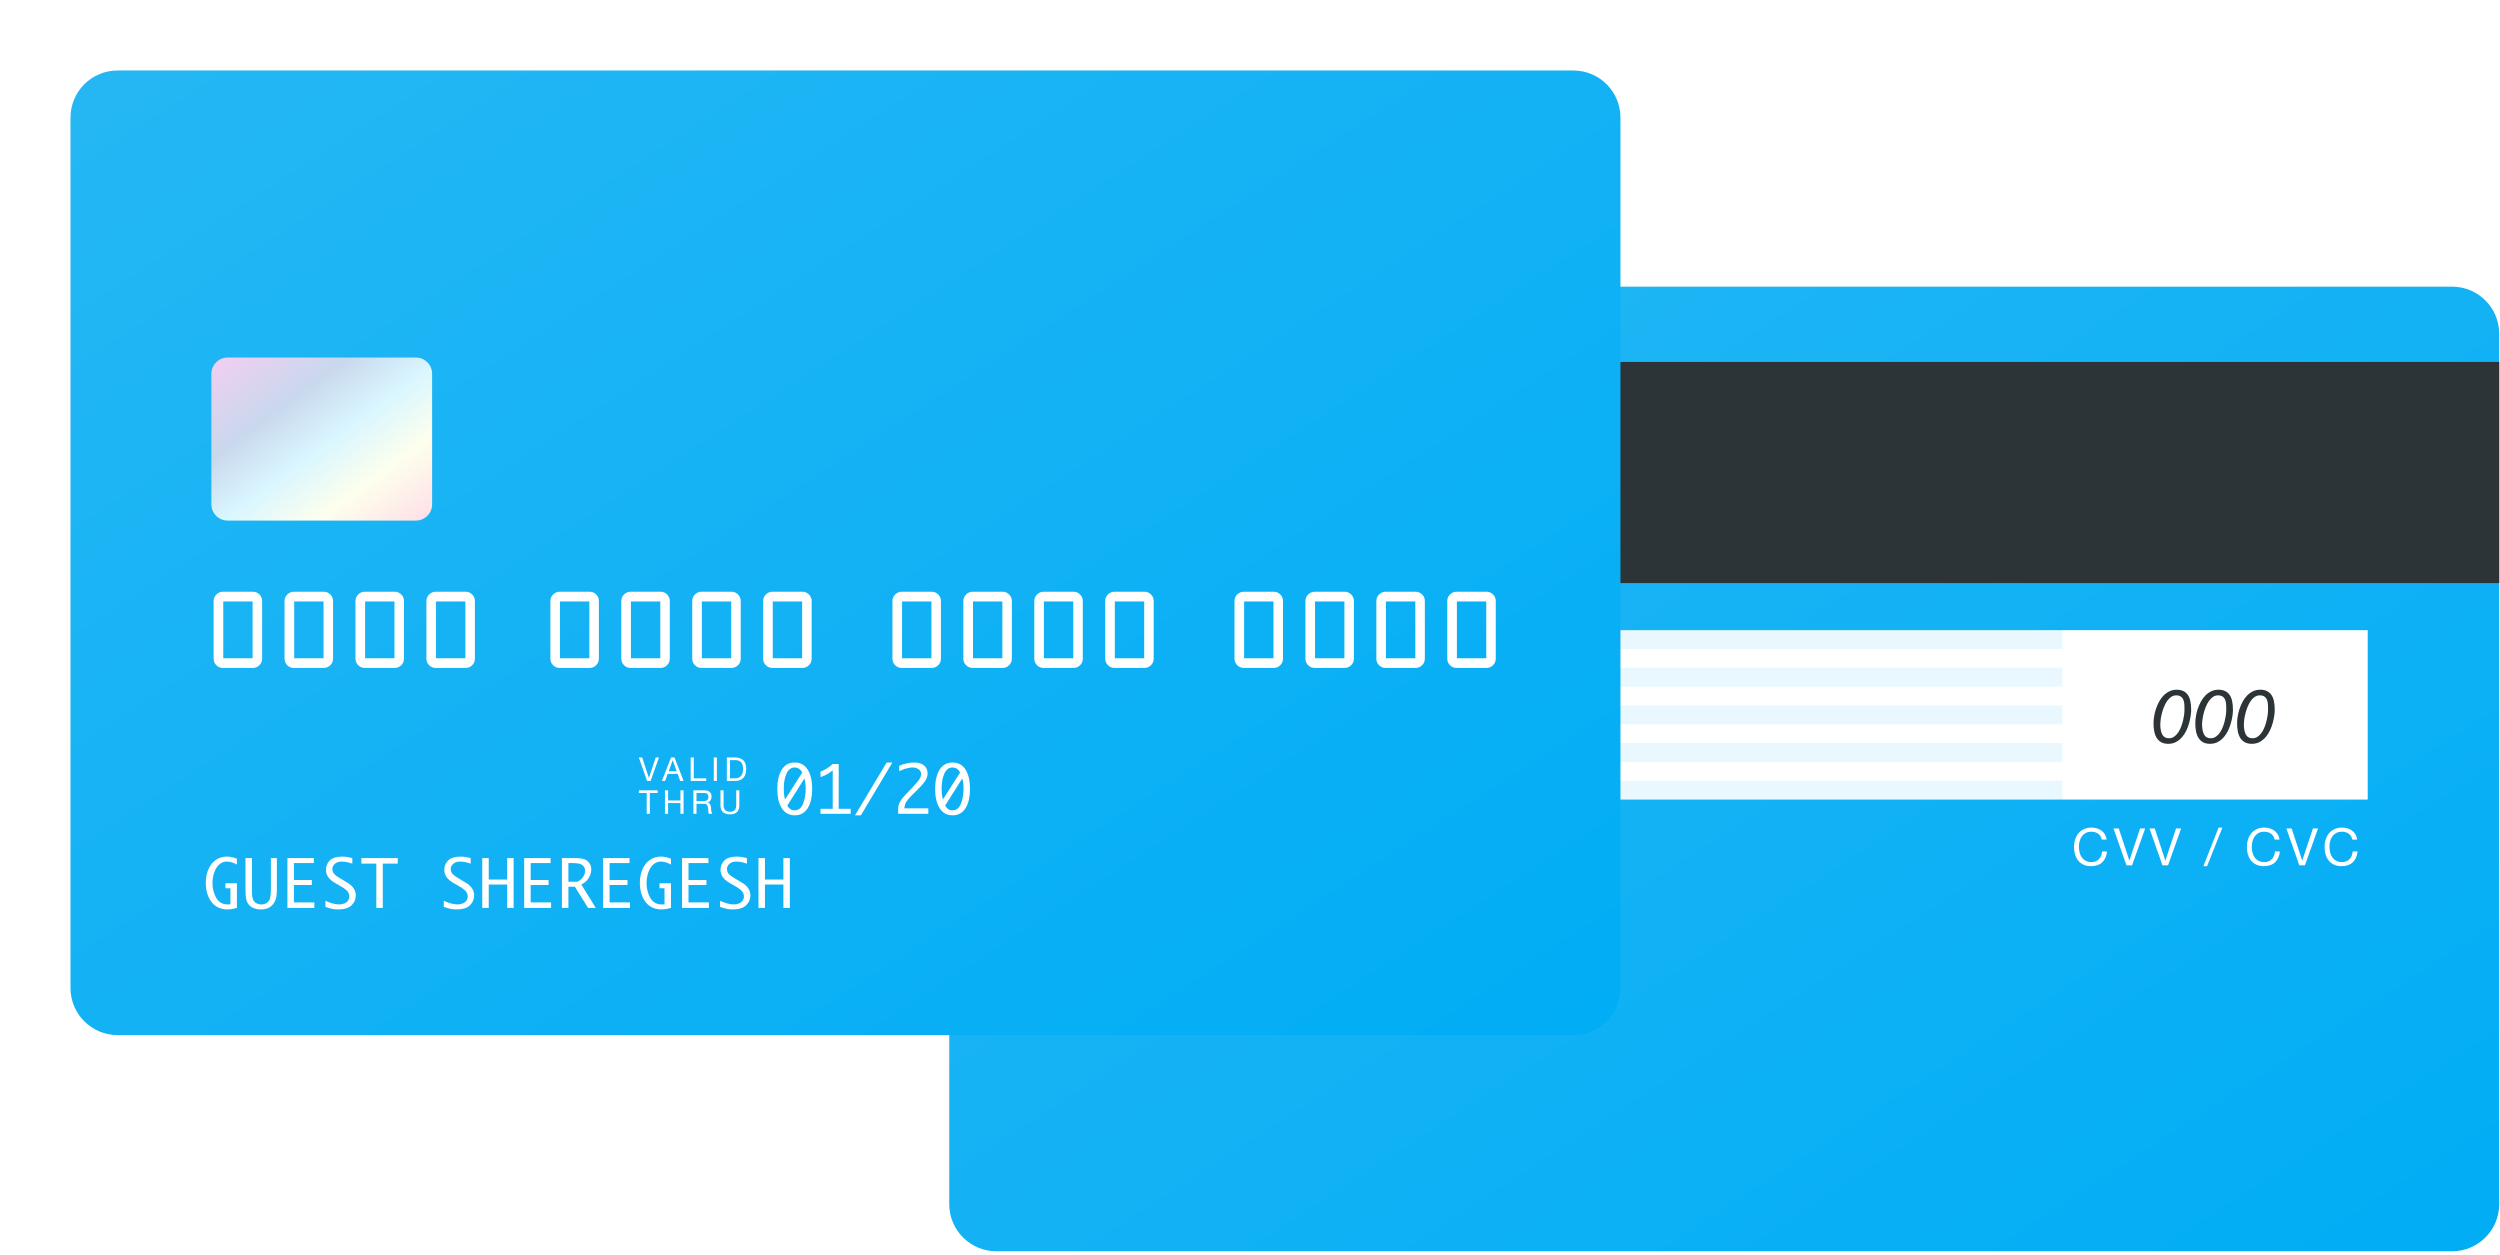<svg width="532" height="267" viewBox="0 0 532 267" version="1.1" xmlns="http://www.w3.org/2000/svg" xmlns:xlink="http://www.w3.org/1999/xlink">
<title>Component</title>
<desc>Created using Figma</desc>
<g id="Canvas" transform="translate(1674 2929)">
<g id="Component">
<g id="back">
<g id="path-mask">
<g id="background">
<use xlink:href="#path0_fill" transform="translate(-1472 -2868)" fill="url(#paint0_linear)"/>
</g>
<mask id="mask0_outline" mask-type="alpha">
<g id="background">
<use xlink:href="#path0_fill" transform="translate(-1472 -2868)" fill="#FFFFFF"/>
</g>
</mask>
<g id="path" mask="url(#mask0_outline)">
<use xlink:href="#path1_fill" transform="translate(-1398.04 -2868)" fill="#FFFFFF" fill-opacity="0.06"/>
</g>
</g>
<g id="CVV / CVC">
<use xlink:href="#path2_fill" transform="translate(-1232.65 -2752.89)" fill="#FFFFFF"/>
</g>
<g id="rectangle">
<use xlink:href="#path3_fill" transform="translate(-1405.03 -2794.9)" fill="#FFFFFF"/>
</g>
<g id="rectangle">
<use xlink:href="#path4_fill" transform="translate(-1472 -2851.98)" fill="#2D3437"/>
</g>
<g id="rectangle">
<use xlink:href="#path5_fill" transform="translate(-1405.03 -2794.9)" fill="#1AB4F4" fill-opacity="0.1"/>
</g>
<g id="rectangle">
<use xlink:href="#path5_fill" transform="translate(-1405.03 -2786.89)" fill="#1AB4F4" fill-opacity="0.1"/>
</g>
<g id="rectangle">
<use xlink:href="#path5_fill" transform="translate(-1405.03 -2778.88)" fill="#1AB4F4" fill-opacity="0.1"/>
</g>
<g id="rectangle">
<use xlink:href="#path5_fill" transform="translate(-1405.03 -2770.87)" fill="#1AB4F4" fill-opacity="0.1"/>
</g>
<g id="rectangle">
<use xlink:href="#path5_fill" transform="translate(-1405.03 -2762.86)" fill="#1AB4F4" fill-opacity="0.1"/>
</g>
<g id="000">
<use xlink:href="#path6_fill" transform="translate(-1215.73 -2782.23)" fill="#2D3437"/>
</g>
</g>
<g id="front" filter="url(#filter0_d)">
<g id="path-mask">
<g id="background">
<use xlink:href="#path0_fill" transform="translate(-1659 -2914)" fill="url(#paint12_linear)"/>
</g>
<mask id="mask1_outline" mask-type="alpha">
<g id="background">
<use xlink:href="#path0_fill" transform="translate(-1659 -2914)" fill="#FFFFFF"/>
</g>
</mask>
<g id="path" mask="url(#mask1_outline)">
<use xlink:href="#path1_fill" transform="translate(-1585.04 -2914)" fill="#FFFFFF" fill-opacity="0.06"/>
</g>
</g>
<g id="hologram">
<g id="hologram bg">
<use xlink:href="#path7_fill" transform="translate(-1629.02 -2852.92)" fill="url(#paint15_linear)"/>
</g>
<mask id="mask2_outline" mask-type="alpha">
<g id="hologram bg">
<use xlink:href="#path7_fill" transform="translate(-1629.02 -2852.92)" fill="#FFFFFF"/>
</g>
</mask>
<g id="pattern" opacity="0.1" mask="url(#mask2_outline)">
<use xlink:href="#path8_fill" transform="translate(-1647.49 -2880.65)" fill="#404850"/>
</g>
<g id="border" mask="url(#mask2_outline)">
<mask id="mask3_outline_ins">
<use xlink:href="#path9_fill" fill="white" transform="translate(-1627.14 -2851.19)"/>
</mask>
<g mask="url(#mask3_outline_ins)">
<use xlink:href="#path10_stroke_2x" transform="translate(-1627.14 -2851.19)" fill="#404850" fill-opacity="0.198"/>
</g>
</g>
<g id="center rect" mask="url(#mask2_outline)">
<use xlink:href="#path11_fill" transform="translate(-1615.86 -2842.51)" fill="#9B89A9" fill-opacity="0.191"/>
</g>
</g>
<g id="VALID THRU">
<use xlink:href="#path12_fill" transform="translate(-1538.06 -2767.81)" fill="#FFFFFF"/>
</g>
<g id="Group">
<g id="0000" filter="url(#filter1_d)">
<use xlink:href="#path13_fill" transform="translate(-1628.54 -2804.08)" fill="#FFFFFF"/>
</g>
<g id="0000" filter="url(#filter2_d)">
<use xlink:href="#path13_fill" transform="translate(-1556.88 -2804.08)" fill="#FFFFFF"/>
</g>
<g id="0000" filter="url(#filter3_d)">
<use xlink:href="#path13_fill" transform="translate(-1484.09 -2804.08)" fill="#FFFFFF"/>
</g>
<g id="0000" filter="url(#filter4_d)">
<use xlink:href="#path13_fill" transform="translate(-1411.3 -2804.08)" fill="#FFFFFF"/>
</g>
</g>
<g id="01/20" filter="url(#filter5_d)">
<use xlink:href="#path14_fill" transform="translate(-1508.59 -2767.74)" fill="#FFFFFF"/>
</g>
<g id="GUEST SHEREGESH" filter="url(#filter6_d)">
<use xlink:href="#path15_fill" transform="translate(-1630.21 -2747.72)" fill="#FFFFFF"/>
</g>
</g>
</g>
</g>
<defs>
<filter id="filter0_d" filterUnits="userSpaceOnUse" x="-1674" y="-2929" width="360" height="236" color-interpolation-filters="sRGB">
<feFlood flood-opacity="0" result="BackgroundImageFix"/>
<feColorMatrix in="SourceAlpha" type="matrix" values="0 0 0 0 0 0 0 0 0 0 0 0 0 0 0 0 0 0 255 0"/>
<feOffset dx="0" dy="0"/>
<feGaussianBlur stdDeviation="7.5"/>
<feColorMatrix type="matrix" values="0 0 0 0 0 0 0 0 0 0 0 0 0 0 0 0 0 0 0.25 0"/>
<feBlend mode="normal" in2="BackgroundImageFix" result="effect1_dropShadow"/>
<feBlend mode="normal" in="SourceGraphic" in2="effect1_dropShadow" result="shape"/>
</filter>
<filter id="filter1_d" filterUnits="userSpaceOnUse" x="-1630" y="-2805" width="59" height="20" color-interpolation-filters="sRGB">
<feFlood flood-opacity="0" result="BackgroundImageFix"/>
<feColorMatrix in="SourceAlpha" type="matrix" values="0 0 0 0 0 0 0 0 0 0 0 0 0 0 0 0 0 0 255 0"/>
<feOffset dx="0" dy="1"/>
<feGaussianBlur stdDeviation="0.5"/>
<feColorMatrix type="matrix" values="0 0 0 0 0 0 0 0 0 0 0 0 0 0 0 0 0 0 1 0"/>
<feBlend mode="normal" in2="BackgroundImageFix" result="effect1_dropShadow"/>
<feBlend mode="normal" in="SourceGraphic" in2="effect1_dropShadow" result="shape"/>
</filter>
<filter id="filter2_d" filterUnits="userSpaceOnUse" x="-1558" y="-2805" width="58" height="20" color-interpolation-filters="sRGB">
<feFlood flood-opacity="0" result="BackgroundImageFix"/>
<feColorMatrix in="SourceAlpha" type="matrix" values="0 0 0 0 0 0 0 0 0 0 0 0 0 0 0 0 0 0 255 0"/>
<feOffset dx="0" dy="1"/>
<feGaussianBlur stdDeviation="0.5"/>
<feColorMatrix type="matrix" values="0 0 0 0 0 0 0 0 0 0 0 0 0 0 0 0 0 0 1 0"/>
<feBlend mode="normal" in2="BackgroundImageFix" result="effect1_dropShadow"/>
<feBlend mode="normal" in="SourceGraphic" in2="effect1_dropShadow" result="shape"/>
</filter>
<filter id="filter3_d" filterUnits="userSpaceOnUse" x="-1486" y="-2805" width="59" height="20" color-interpolation-filters="sRGB">
<feFlood flood-opacity="0" result="BackgroundImageFix"/>
<feColorMatrix in="SourceAlpha" type="matrix" values="0 0 0 0 0 0 0 0 0 0 0 0 0 0 0 0 0 0 255 0"/>
<feOffset dx="0" dy="1"/>
<feGaussianBlur stdDeviation="0.5"/>
<feColorMatrix type="matrix" values="0 0 0 0 0 0 0 0 0 0 0 0 0 0 0 0 0 0 1 0"/>
<feBlend mode="normal" in2="BackgroundImageFix" result="effect1_dropShadow"/>
<feBlend mode="normal" in="SourceGraphic" in2="effect1_dropShadow" result="shape"/>
</filter>
<filter id="filter4_d" filterUnits="userSpaceOnUse" x="-1413" y="-2805" width="59" height="20" color-interpolation-filters="sRGB">
<feFlood flood-opacity="0" result="BackgroundImageFix"/>
<feColorMatrix in="SourceAlpha" type="matrix" values="0 0 0 0 0 0 0 0 0 0 0 0 0 0 0 0 0 0 255 0"/>
<feOffset dx="0" dy="1"/>
<feGaussianBlur stdDeviation="0.5"/>
<feColorMatrix type="matrix" values="0 0 0 0 0 0 0 0 0 0 0 0 0 0 0 0 0 0 1 0"/>
<feBlend mode="normal" in2="BackgroundImageFix" result="effect1_dropShadow"/>
<feBlend mode="normal" in="SourceGraphic" in2="effect1_dropShadow" result="shape"/>
</filter>
<filter id="filter5_d" filterUnits="userSpaceOnUse" x="-1510" y="-2768" width="44" height="14" color-interpolation-filters="sRGB">
<feFlood flood-opacity="0" result="BackgroundImageFix"/>
<feColorMatrix in="SourceAlpha" type="matrix" values="0 0 0 0 0 0 0 0 0 0 0 0 0 0 0 0 0 0 255 0"/>
<feOffset dx="0" dy="1"/>
<feGaussianBlur stdDeviation="0.5"/>
<feColorMatrix type="matrix" values="0 0 0 0 0 0 0 0 0 0 0 0 0 0 0 0 0 0 0.5 0"/>
<feBlend mode="normal" in2="BackgroundImageFix" result="effect1_dropShadow"/>
<feBlend mode="normal" in="SourceGraphic" in2="effect1_dropShadow" result="shape"/>
</filter>
<filter id="filter6_d" filterUnits="userSpaceOnUse" x="-1632" y="-2748" width="128" height="14" color-interpolation-filters="sRGB">
<feFlood flood-opacity="0" result="BackgroundImageFix"/>
<feColorMatrix in="SourceAlpha" type="matrix" values="0 0 0 0 0 0 0 0 0 0 0 0 0 0 0 0 0 0 255 0"/>
<feOffset dx="0" dy="1"/>
<feGaussianBlur stdDeviation="0.5"/>
<feColorMatrix type="matrix" values="0 0 0 0 0 0 0 0 0 0 0 0 0 0 0 0 0 0 0.5 0"/>
<feBlend mode="normal" in2="BackgroundImageFix" result="effect1_dropShadow"/>
<feBlend mode="normal" in="SourceGraphic" in2="effect1_dropShadow" result="shape"/>
</filter>
<linearGradient id="paint0_linear" x1="0" y1="0" x2="1" y2="0" gradientUnits="userSpaceOnUse" gradientTransform="matrix(329.831 198.589 -319.097 205.27 0 0)">
<stop offset="0" stop-color="#25B7F4"/>
<stop offset="1" stop-color="#01ADF5"/>
</linearGradient>
<linearGradient id="paint12_linear" x1="0" y1="0" x2="1" y2="0" gradientUnits="userSpaceOnUse" gradientTransform="matrix(329.831 198.589 -319.097 205.27 0 0)">
<stop offset="0" stop-color="#25B7F4"/>
<stop offset="1" stop-color="#01ADF5"/>
</linearGradient>
<linearGradient id="paint15_linear" x1="0" y1="0" x2="1" y2="0" gradientUnits="userSpaceOnUse" gradientTransform="matrix(46.976 34.699 -46.976 34.699 0 0)">
<stop offset="0" stop-color="#F2CEF2"/>
<stop offset="0.308" stop-color="#C9D8ED"/>
<stop offset="0.522" stop-color="#D9F6FF"/>
<stop offset="0.739" stop-color="#FDFFED"/>
<stop offset="1" stop-color="#FFDEE7"/>
</linearGradient>
<path id="path0_fill" fill-rule="evenodd" d="M 0 10.025C 0 4.488 4.488 0 10.025 0L 319.806 0C 325.342 0 329.831 4.488 329.831 10.025L 329.831 195.244C 329.831 200.781 325.342 205.27 319.806 205.27L 10.025 205.27C 4.488 205.27 0 200.781 0 195.244L 0 10.025Z"/>
<path id="path1_fill" fill-rule="evenodd" d="M 147.835 0L 255.869 0L 255.869 205.27L 0 205.27L 147.835 0Z"/>
<path id="path2_fill" fill-rule="evenodd" d="M 5.904 2.551L 6.948 2.551C 6.89 2.133 6.765 1.765 6.575 1.446C 6.384 1.127 6.146 0.861 5.86 0.649C 5.574 0.436 5.248 0.275 4.881 0.165C 4.515 0.055 4.127 0 3.716 0C 3.115 0 2.582 0.108 2.116 0.324C 1.651 0.541 1.263 0.836 0.951 1.209C 0.64 1.583 0.403 2.021 0.242 2.523C 0.081 3.025 0 3.562 0 4.134C 0 4.706 0.075 5.241 0.225 5.739C 0.376 6.237 0.601 6.67 0.902 7.036C 1.202 7.403 1.58 7.691 2.034 7.899C 2.488 8.108 3.02 8.213 3.628 8.213C 4.632 8.213 5.424 7.938 6.003 7.388C 6.582 6.838 6.923 6.069 7.025 5.079L 5.981 5.079C 5.959 5.402 5.893 5.702 5.783 5.981C 5.673 6.259 5.521 6.5 5.327 6.701C 5.133 6.903 4.902 7.06 4.634 7.174C 4.367 7.287 4.061 7.344 3.716 7.344C 3.247 7.344 2.844 7.256 2.507 7.08C 2.17 6.904 1.893 6.668 1.677 6.371C 1.46 6.074 1.301 5.726 1.198 5.327C 1.096 4.927 1.044 4.504 1.044 4.057C 1.044 3.646 1.096 3.251 1.198 2.87C 1.301 2.488 1.46 2.149 1.677 1.853C 1.893 1.556 2.168 1.319 2.501 1.143C 2.835 0.968 3.236 0.88 3.705 0.88C 4.255 0.88 4.729 1.019 5.129 1.297C 5.528 1.576 5.787 1.994 5.904 2.551ZM 12.351 8.037L 15.144 0.187L 14.056 0.187L 11.791 6.993L 11.769 6.993L 9.526 0.187L 8.405 0.187L 11.164 8.037L 12.351 8.037ZM 20.008 8.037L 22.801 0.187L 21.712 0.187L 19.448 6.993L 19.426 6.993L 17.183 0.187L 16.061 0.187L 18.821 8.037L 20.008 8.037ZM 30.77 0L 27.527 8.213L 28.319 8.213L 31.573 0L 30.77 0ZM 42.687 2.551L 43.731 2.551C 43.673 2.133 43.548 1.765 43.358 1.446C 43.167 1.127 42.929 0.861 42.643 0.649C 42.357 0.436 42.031 0.275 41.665 0.165C 41.298 0.055 40.91 0 40.499 0C 39.898 0 39.365 0.108 38.9 0.324C 38.434 0.541 38.046 0.836 37.734 1.209C 37.423 1.583 37.186 2.021 37.025 2.523C 36.864 3.025 36.783 3.562 36.783 4.134C 36.783 4.706 36.858 5.241 37.008 5.739C 37.159 6.237 37.384 6.67 37.685 7.036C 37.985 7.403 38.363 7.691 38.817 7.899C 39.272 8.108 39.803 8.213 40.411 8.213C 41.415 8.213 42.207 7.938 42.786 7.388C 43.365 6.838 43.706 6.069 43.809 5.079L 42.764 5.079C 42.742 5.402 42.676 5.702 42.566 5.981C 42.456 6.259 42.304 6.5 42.11 6.701C 41.916 6.903 41.685 7.06 41.417 7.174C 41.15 7.287 40.844 7.344 40.499 7.344C 40.03 7.344 39.627 7.256 39.29 7.08C 38.953 6.904 38.676 6.668 38.46 6.371C 38.243 6.074 38.084 5.726 37.981 5.327C 37.879 4.927 37.828 4.504 37.828 4.057C 37.828 3.646 37.879 3.251 37.981 2.87C 38.084 2.488 38.243 2.149 38.46 1.853C 38.676 1.556 38.951 1.319 39.284 1.143C 39.618 0.968 40.019 0.88 40.488 0.88C 41.038 0.88 41.513 1.019 41.912 1.297C 42.311 1.576 42.57 1.994 42.687 2.551ZM 49.135 8.037L 51.927 0.187L 50.839 0.187L 48.574 6.993L 48.552 6.993L 46.309 0.187L 45.188 0.187L 47.947 8.037L 49.135 8.037ZM 59.221 2.551L 60.266 2.551C 60.207 2.133 60.082 1.765 59.892 1.446C 59.701 1.127 59.463 0.861 59.177 0.649C 58.891 0.436 58.565 0.275 58.199 0.165C 57.832 0.055 57.444 0 57.033 0C 56.432 0 55.899 0.108 55.434 0.324C 54.968 0.541 54.58 0.836 54.268 1.209C 53.957 1.583 53.72 2.021 53.559 2.523C 53.398 3.025 53.317 3.562 53.317 4.134C 53.317 4.706 53.392 5.241 53.542 5.739C 53.693 6.237 53.918 6.67 54.219 7.036C 54.519 7.403 54.897 7.691 55.351 7.899C 55.806 8.108 56.337 8.213 56.945 8.213C 57.949 8.213 58.741 7.938 59.32 7.388C 59.899 6.838 60.24 6.069 60.343 5.079L 59.298 5.079C 59.276 5.402 59.21 5.702 59.1 5.981C 58.99 6.259 58.838 6.5 58.644 6.701C 58.45 6.903 58.219 7.06 57.951 7.174C 57.684 7.287 57.378 7.344 57.033 7.344C 56.564 7.344 56.161 7.256 55.824 7.08C 55.487 6.904 55.21 6.668 54.994 6.371C 54.778 6.074 54.618 5.726 54.516 5.327C 54.413 4.927 54.362 4.504 54.362 4.057C 54.362 3.646 54.413 3.251 54.516 2.87C 54.618 2.488 54.778 2.149 54.994 1.853C 55.21 1.556 55.485 1.319 55.818 1.143C 56.152 0.968 56.553 0.88 57.022 0.88C 57.572 0.88 58.047 1.019 58.446 1.297C 58.846 1.576 59.104 1.994 59.221 2.551Z"/>
<path id="path3_fill" fill-rule="evenodd" d="M 0 0L 234.88 0L 234.88 36.047L 0 36.047L 0 0Z"/>
<path id="path4_fill" fill-rule="evenodd" d="M 0 0L 329.831 0L 329.831 47.062L 0 47.062L 0 0Z"/>
<path id="path5_fill" fill-rule="evenodd" d="M 0 0L 169.913 0L 169.913 4.005L 0 4.005L 0 0Z"/>
<path id="path6_fill" fill-rule="evenodd" d="M 1.439 7.356C 1.439 8.263 1.578 8.985 1.855 9.523C 2.132 10.062 2.607 10.331 3.278 10.331C 3.694 10.331 4.067 10.213 4.398 9.979C 4.728 9.744 5.016 9.446 5.261 9.083C 5.506 8.721 5.712 8.318 5.877 7.876C 6.042 7.434 6.175 7.002 6.277 6.581C 6.378 6.16 6.453 5.776 6.501 5.429C 6.549 5.083 6.573 4.83 6.573 4.67C 6.573 4.456 6.575 4.225 6.581 3.974C 6.586 3.724 6.581 3.47 6.565 3.214C 6.549 2.959 6.511 2.708 6.453 2.463C 6.394 2.218 6.301 2.002 6.173 1.815C 6.045 1.629 5.874 1.479 5.661 1.367C 5.448 1.255 5.176 1.199 4.845 1.199C 4.44 1.199 4.073 1.314 3.742 1.543C 3.412 1.772 3.121 2.071 2.87 2.439C 2.62 2.807 2.404 3.22 2.223 3.678C 2.042 4.137 1.892 4.595 1.775 5.053C 1.658 5.512 1.572 5.944 1.519 6.349C 1.466 6.754 1.439 7.09 1.439 7.356ZM 0 7.132C 0 6.706 0.04 6.234 0.12 5.717C 0.2 5.2 0.325 4.678 0.496 4.15C 0.666 3.622 0.885 3.108 1.151 2.607C 1.418 2.106 1.732 1.663 2.095 1.279C 2.457 0.896 2.879 0.586 3.358 0.352C 3.838 0.117 4.371 0 4.957 0C 5.949 0 6.706 0.336 7.228 1.007C 7.751 1.679 8.012 2.772 8.012 4.286C 8.012 4.638 7.977 5.059 7.908 5.549C 7.839 6.04 7.729 6.554 7.58 7.092C 7.431 7.631 7.231 8.164 6.98 8.692C 6.73 9.219 6.423 9.691 6.061 10.107C 5.698 10.523 5.277 10.861 4.798 11.122C 4.318 11.383 3.763 11.514 3.134 11.514C 2.537 11.514 2.039 11.402 1.639 11.178C 1.239 10.954 0.917 10.645 0.672 10.251C 0.426 9.856 0.253 9.393 0.152 8.859C 0.051 8.326 0 7.751 0 7.132ZM 10.331 7.356C 10.331 8.263 10.469 8.985 10.746 9.523C 11.024 10.062 11.498 10.331 12.17 10.331C 12.585 10.331 12.959 10.213 13.289 9.979C 13.62 9.744 13.908 9.446 14.153 9.083C 14.398 8.721 14.603 8.318 14.768 7.876C 14.934 7.434 15.067 7.002 15.168 6.581C 15.27 6.16 15.344 5.776 15.392 5.429C 15.44 5.083 15.464 4.83 15.464 4.67C 15.464 4.456 15.467 4.225 15.472 3.974C 15.477 3.724 15.472 3.47 15.456 3.214C 15.44 2.959 15.403 2.708 15.344 2.463C 15.286 2.218 15.192 2.002 15.064 1.815C 14.936 1.629 14.766 1.479 14.553 1.367C 14.339 1.255 14.067 1.199 13.737 1.199C 13.332 1.199 12.964 1.314 12.633 1.543C 12.303 1.772 12.012 2.071 11.762 2.439C 11.511 2.807 11.296 3.22 11.114 3.678C 10.933 4.137 10.784 4.595 10.666 5.053C 10.549 5.512 10.464 5.944 10.411 6.349C 10.357 6.754 10.331 7.09 10.331 7.356ZM 8.891 7.132C 8.891 6.706 8.931 6.234 9.011 5.717C 9.091 5.2 9.217 4.678 9.387 4.15C 9.558 3.622 9.776 3.108 10.043 2.607C 10.309 2.106 10.624 1.663 10.986 1.279C 11.349 0.896 11.77 0.586 12.25 0.352C 12.729 0.117 13.263 0 13.849 0C 14.84 0 15.597 0.336 16.12 1.007C 16.642 1.679 16.903 2.772 16.903 4.286C 16.903 4.638 16.869 5.059 16.799 5.549C 16.73 6.04 16.621 6.554 16.472 7.092C 16.322 7.631 16.122 8.164 15.872 8.692C 15.621 9.219 15.315 9.691 14.952 10.107C 14.59 10.523 14.169 10.861 13.689 11.122C 13.209 11.383 12.655 11.514 12.026 11.514C 11.429 11.514 10.93 11.402 10.531 11.178C 10.131 10.954 9.808 10.645 9.563 10.251C 9.318 9.856 9.145 9.393 9.043 8.859C 8.942 8.326 8.891 7.751 8.891 7.132ZM 19.222 7.356C 19.222 8.263 19.361 8.985 19.638 9.523C 19.915 10.062 20.39 10.331 21.061 10.331C 21.477 10.331 21.85 10.213 22.181 9.979C 22.511 9.744 22.799 9.446 23.044 9.083C 23.289 8.721 23.495 8.318 23.66 7.876C 23.825 7.434 23.958 7.002 24.06 6.581C 24.161 6.16 24.236 5.776 24.284 5.429C 24.331 5.083 24.355 4.83 24.355 4.67C 24.355 4.456 24.358 4.225 24.363 3.974C 24.369 3.724 24.363 3.47 24.348 3.214C 24.331 2.959 24.294 2.708 24.236 2.463C 24.177 2.218 24.084 2.002 23.956 1.815C 23.828 1.629 23.657 1.479 23.444 1.367C 23.231 1.255 22.959 1.199 22.628 1.199C 22.223 1.199 21.855 1.314 21.525 1.543C 21.195 1.772 20.904 2.071 20.653 2.439C 20.403 2.807 20.187 3.22 20.006 3.678C 19.825 4.137 19.675 4.595 19.558 5.053C 19.441 5.512 19.355 5.944 19.302 6.349C 19.249 6.754 19.222 7.09 19.222 7.356ZM 17.783 7.132C 17.783 6.706 17.823 6.234 17.903 5.717C 17.983 5.2 18.108 4.678 18.279 4.15C 18.449 3.622 18.668 3.108 18.934 2.607C 19.201 2.106 19.515 1.663 19.878 1.279C 20.24 0.896 20.661 0.586 21.141 0.352C 21.621 0.117 22.154 0 22.74 0C 23.732 0 24.489 0.336 25.011 1.007C 25.534 1.679 25.795 2.772 25.795 4.286C 25.795 4.638 25.76 5.059 25.691 5.549C 25.622 6.04 25.512 6.554 25.363 7.092C 25.214 7.631 25.014 8.164 24.763 8.692C 24.513 9.219 24.206 9.691 23.844 10.107C 23.481 10.523 23.06 10.861 22.58 11.122C 22.101 11.383 21.546 11.514 20.917 11.514C 20.32 11.514 19.822 11.402 19.422 11.178C 19.022 10.954 18.7 10.645 18.454 10.251C 18.209 9.856 18.036 9.393 17.935 8.859C 17.834 8.326 17.783 7.751 17.783 7.132Z"/>
<path id="path7_fill" fill-rule="evenodd" d="M 0 3.453C 0 1.546 1.546 0 3.453 0L 43.523 0C 45.43 0 46.976 1.546 46.976 3.453L 46.976 31.246C 46.976 33.153 45.43 34.699 43.523 34.699L 3.453 34.699C 1.546 34.699 0 33.153 0 31.246L 0 3.453Z"/>
<path id="path8_fill" fill-rule="evenodd" d="M 0 21.358L 92.133 19.95L 93.313 19.968L 1.18 21.375L 0 21.358L 0 21.358ZM 0 18.507L 92.133 17.1L 93.313 17.118L 1.18 18.525L 0 18.507L 0 18.507ZM 0 15.657L 92.133 14.25L 93.313 14.268L 1.18 15.675L 0 15.657L 0 15.657ZM 0 12.807L 92.133 11.4L 93.313 11.418L 1.18 12.825L 0 12.807L 0 12.807ZM 0 9.957L 92.133 8.55L 93.313 8.568L 1.18 9.975L 0 9.957L 0 9.957ZM 0 7.107L 92.133 5.7L 93.313 5.718L 1.18 7.125L 0 7.107L 0 7.107ZM 0 4.257L 92.133 2.85L 93.313 2.868L 1.18 4.275L 0 4.257L 0 4.257ZM 0 1.407L 92.133 0L 93.313 0.018L 1.18 1.425L 0 1.407L 0 1.407ZM 0 24.207L 92.133 22.8L 93.313 22.819L 1.18 24.226L 0 24.207L 0 24.207ZM 0 27.058L 92.133 25.651L 93.313 25.669L 1.18 27.076L 0 27.058L 0 27.058ZM 0 29.908L 92.133 28.501L 93.313 28.519L 1.18 29.926L 0 29.908L 0 29.908ZM 0 32.758L 92.133 31.351L 93.313 31.369L 1.18 32.776L 0 32.758L 0 32.758ZM 0 35.608L 92.133 34.201L 93.313 34.219L 1.18 35.626L 0 35.608L 0 35.608ZM 0 38.458L 92.133 37.051L 93.313 37.069L 1.18 38.476L 0 38.458L 0 38.458ZM 0 41.308L 92.133 39.901L 93.313 39.919L 1.18 41.326L 0 41.308L 0 41.308ZM 0 44.158L 92.133 42.751L 93.313 42.769L 1.18 44.176L 0 44.158L 0 44.158ZM 0 47.008L 92.133 45.601L 93.313 45.619L 1.18 47.026L 0 47.008L 0 47.008ZM 0 52.708L 92.133 51.301L 93.313 51.319L 1.18 52.726L 0 52.708L 0 52.708ZM 0 55.558L 92.133 54.151L 93.313 54.169L 1.18 55.576L 0 55.558L 0 55.558ZM 0 58.408L 92.133 57.002L 93.313 57.02L 1.18 58.426L 0 58.408L 0 58.408ZM 0 61.258L 92.133 59.851L 93.313 59.869L 1.18 61.276L 0 61.258L 0 61.258ZM 0 64.108L 92.133 62.701L 93.313 62.719L 1.18 64.126L 0 64.108L 0 64.108ZM 0 66.959L 92.133 65.552L 93.313 65.57L 1.18 66.977L 0 66.959L 0 66.959ZM 0 69.809L 92.133 68.402L 93.313 68.42L 1.18 69.827L 0 69.809L 0 69.809ZM 0 72.659L 92.133 71.252L 93.313 71.27L 1.18 72.677L 0 72.659L 0 72.659ZM 0 75.509L 92.133 74.102L 93.313 74.12L 1.18 75.527L 0 75.509L 0 75.509ZM 0 78.359L 92.133 76.952L 93.313 76.97L 1.18 78.377L 0 78.359L 0 78.359ZM 0 81.209L 92.133 79.802L 93.313 79.82L 1.18 81.227L 0 81.209L 0 81.209ZM 0 84.059L 92.133 82.652L 93.313 82.67L 1.18 84.077L 0 84.059L 0 84.059ZM 0 49.858L 92.133 48.451L 93.313 48.469L 1.18 49.876L 0 49.858L 0 49.858Z"/>
<path id="path9_fill" fill-rule="evenodd" d="M 0 2.762C 0 1.237 1.237 0 2.762 0L 40.456 0C 41.981 0 43.218 1.237 43.218 2.762L 43.218 28.467C 43.218 29.992 41.981 31.229 40.456 31.229L 2.762 31.229C 1.237 31.229 0 29.992 0 28.467L 0 2.762Z"/>
<path id="path10_stroke_2x" d="M 2.762 0.691L 40.456 0.691L 40.456 -0.691L 2.762 -0.691L 2.762 0.691ZM 42.527 2.762L 42.527 28.467L 43.908 28.467L 43.908 2.762L 42.527 2.762ZM 40.456 30.539L 2.762 30.539L 2.762 31.92L 40.456 31.92L 40.456 30.539ZM 0.691 28.467L 0.691 2.762L -0.691 2.762L -0.691 28.467L 0.691 28.467ZM 2.762 30.539C 1.618 30.539 0.691 29.611 0.691 28.467L -0.691 28.467C -0.691 30.374 0.855 31.92 2.762 31.92L 2.762 30.539ZM 42.527 28.467C 42.527 29.611 41.6 30.539 40.456 30.539L 40.456 31.92C 42.363 31.92 43.908 30.374 43.908 28.467L 42.527 28.467ZM 40.456 0.691C 41.6 0.691 42.527 1.618 42.527 2.762L 43.908 2.762C 43.908 0.855 42.363 -0.691 40.456 -0.691L 40.456 0.691ZM 2.762 -0.691C 0.855 -0.691 -0.691 0.855 -0.691 2.762L 0.691 2.762C 0.691 1.618 1.618 0.691 2.762 0.691L 2.762 -0.691Z"/>
<path id="path11_fill" fill-rule="evenodd" d="M 1.381 0C 0.618 0 0 0.618 0 1.381L 0 12.498C 0 13.261 0.618 13.88 1.381 13.88L 19.288 13.88C 20.051 13.88 20.669 13.261 20.669 12.498L 20.669 1.381C 20.669 0.618 20.051 0 19.288 0L 1.381 0ZM 4.449 3.47C 4.067 3.47 3.758 3.779 3.758 4.16L 3.758 9.719C 3.758 10.101 4.067 10.41 4.449 10.41L 16.221 10.41C 16.602 10.41 16.911 10.101 16.911 9.719L 16.911 4.16C 16.911 3.779 16.602 3.47 16.221 3.47L 4.449 3.47Z"/>
<path id="path12_fill" fill-rule="evenodd" d="M 2.512 4.995L 4.289 0L 3.596 0L 2.155 4.331L 2.141 4.331L 0.714 0L 0 0L 1.756 4.995L 2.512 4.995ZM 6.359 2.932L 8.052 2.932L 7.219 0.602L 7.205 0.602L 6.359 2.932ZM 6.856 0L 7.59 0L 9.542 4.995L 8.808 4.995L 8.262 3.491L 6.149 3.491L 5.589 4.995L 4.911 4.995L 6.856 0ZM 11.031 0L 11.031 4.995L 14.341 4.995L 14.341 4.436L 11.696 4.436L 11.696 0L 11.031 0ZM 15.949 0L 15.949 4.995L 16.613 4.995L 16.613 0L 15.949 0ZM 19.397 4.436L 20.503 4.436C 20.577 4.436 20.67 4.43 20.782 4.418C 20.894 4.407 21.013 4.379 21.139 4.334C 21.265 4.29 21.39 4.226 21.514 4.142C 21.637 4.058 21.748 3.944 21.846 3.799C 21.944 3.655 22.024 3.474 22.087 3.257C 22.15 3.04 22.182 2.778 22.182 2.47C 22.182 2.171 22.152 1.904 22.094 1.669C 22.036 1.433 21.94 1.233 21.807 1.067C 21.674 0.901 21.503 0.776 21.293 0.689C 21.083 0.603 20.824 0.56 20.517 0.56L 19.397 0.56L 19.397 4.436ZM 18.732 0L 20.447 0C 21.216 0 21.808 0.196 22.224 0.588C 22.639 0.98 22.846 1.577 22.846 2.379C 22.846 2.799 22.8 3.171 22.706 3.495C 22.613 3.819 22.468 4.092 22.273 4.313C 22.077 4.535 21.827 4.704 21.524 4.821C 21.221 4.937 20.862 4.995 20.447 4.995L 18.732 4.995L 18.732 0ZM 1.679 7.556L 1.679 11.992L 2.344 11.992L 2.344 7.556L 4.009 7.556L 4.009 6.996L 0.014 6.996L 0.014 7.556L 1.679 7.556ZM 5.561 6.996L 5.561 11.992L 6.226 11.992L 6.226 9.704L 8.856 9.704L 8.856 11.992L 9.521 11.992L 9.521 6.996L 8.856 6.996L 8.856 9.144L 6.226 9.144L 6.226 6.996L 5.561 6.996ZM 11.612 6.996L 13.963 6.996C 14.439 6.996 14.811 7.113 15.079 7.346C 15.347 7.579 15.481 7.899 15.481 8.305C 15.481 8.608 15.412 8.874 15.275 9.102C 15.137 9.331 14.917 9.487 14.614 9.571L 14.614 9.585C 14.758 9.613 14.876 9.66 14.967 9.725C 15.058 9.79 15.13 9.868 15.184 9.959C 15.237 10.05 15.277 10.152 15.303 10.264C 15.328 10.376 15.348 10.492 15.362 10.614C 15.371 10.735 15.379 10.858 15.383 10.984C 15.388 11.11 15.399 11.234 15.418 11.355C 15.437 11.476 15.464 11.592 15.499 11.701C 15.534 11.811 15.586 11.908 15.656 11.992L 14.914 11.992C 14.868 11.941 14.836 11.87 14.82 11.782C 14.804 11.693 14.793 11.594 14.788 11.485C 14.784 11.375 14.779 11.257 14.774 11.131C 14.77 11.005 14.756 10.882 14.732 10.76C 14.714 10.639 14.691 10.524 14.662 10.414C 14.634 10.305 14.59 10.209 14.53 10.127C 14.469 10.046 14.39 9.98 14.292 9.931C 14.194 9.882 14.063 9.858 13.9 9.858L 12.277 9.858L 12.277 11.992L 11.612 11.992L 11.612 6.996ZM 13.662 9.298C 13.816 9.298 13.963 9.287 14.103 9.263C 14.243 9.24 14.365 9.194 14.47 9.127C 14.575 9.059 14.659 8.968 14.722 8.854C 14.785 8.74 14.816 8.592 14.816 8.41C 14.816 8.158 14.746 7.953 14.607 7.794C 14.467 7.635 14.24 7.556 13.928 7.556L 12.277 7.556L 12.277 9.298L 13.662 9.298ZM 21.392 10.187L 21.392 6.996L 20.727 6.996L 20.727 10.187C 20.727 10.634 20.617 10.974 20.395 11.205C 20.174 11.436 19.851 11.551 19.426 11.551C 18.978 11.551 18.636 11.436 18.398 11.205C 18.16 10.974 18.041 10.634 18.041 10.187L 18.041 6.996L 17.376 6.996L 17.376 10.187C 17.376 10.854 17.557 11.34 17.918 11.646C 18.28 11.951 18.782 12.104 19.426 12.104C 20.056 12.104 20.541 11.944 20.881 11.624C 21.222 11.305 21.392 10.826 21.392 10.187Z"/>
<path id="path13_fill" fill-rule="evenodd" d="M 0 14.238L 0 1.977C 0 1.44 0.195 0.976 0.586 0.586C 0.976 0.195 1.44 0 1.977 0L 8.37 0C 8.898 0 9.356 0.195 9.742 0.586C 10.129 0.976 10.322 1.44 10.322 1.977L 10.322 14.238C 10.322 14.783 10.129 15.249 9.742 15.635C 9.356 16.022 8.89 16.215 8.345 16.215L 1.977 16.215C 1.423 16.215 0.956 16.022 0.573 15.635C 0.191 15.249 0 14.783 0 14.238ZM 8.296 14.165L 8.296 2.074L 2.05 2.074L 2.05 14.165L 8.296 14.165ZM 15.092 14.238L 15.092 1.977C 15.092 1.44 15.288 0.976 15.678 0.586C 16.069 0.195 16.532 0 17.069 0L 23.462 0C 23.991 0 24.448 0.195 24.835 0.586C 25.221 0.976 25.414 1.44 25.414 1.977L 25.414 14.238C 25.414 14.783 25.221 15.249 24.835 15.635C 24.448 16.022 23.983 16.215 23.438 16.215L 17.069 16.215C 16.516 16.215 16.048 16.022 15.666 15.635C 15.284 15.249 15.092 14.783 15.092 14.238ZM 23.389 14.165L 23.389 2.074L 17.142 2.074L 17.142 14.165L 23.389 14.165ZM 30.185 14.238L 30.185 1.977C 30.185 1.44 30.38 0.976 30.77 0.586C 31.161 0.195 31.624 0 32.161 0L 38.554 0C 39.083 0 39.541 0.195 39.927 0.586C 40.313 0.976 40.507 1.44 40.507 1.977L 40.507 14.238C 40.507 14.783 40.313 15.249 39.927 15.635C 39.541 16.022 39.075 16.215 38.53 16.215L 32.161 16.215C 31.608 16.215 31.14 16.022 30.758 15.635C 30.376 15.249 30.185 14.783 30.185 14.238ZM 38.481 14.165L 38.481 2.074L 32.234 2.074L 32.234 14.165L 38.481 14.165ZM 45.277 14.238L 45.277 1.977C 45.277 1.44 45.472 0.976 45.863 0.586C 46.253 0.195 46.717 0 47.254 0L 53.647 0C 54.175 0 54.633 0.195 55.019 0.586C 55.406 0.976 55.599 1.44 55.599 1.977L 55.599 14.238C 55.599 14.783 55.406 15.249 55.019 15.635C 54.633 16.022 54.167 16.215 53.622 16.215L 47.254 16.215C 46.7 16.215 46.233 16.022 45.85 15.635C 45.468 15.249 45.277 14.783 45.277 14.238ZM 53.574 14.165L 53.574 2.074L 47.327 2.074L 47.327 14.165L 53.574 14.165Z"/>
<path id="path14_fill" fill-rule="evenodd" d="M 3.71 0C 4.917 0 5.837 0.507 6.47 1.52C 7.103 2.534 7.42 3.899 7.42 5.616C 7.42 7.338 7.103 8.706 6.47 9.719C 5.837 10.733 4.917 11.239 3.71 11.239C 2.507 11.239 1.589 10.733 0.953 9.719C 0.318 8.706 0 7.338 0 5.616C 0 3.899 0.318 2.534 0.953 1.52C 1.589 0.507 2.507 0 3.71 0ZM 1.64 7.885L 5.309 2.139C 5.076 1.715 4.825 1.429 4.554 1.281C 4.283 1.133 4.002 1.059 3.71 1.059C 2.949 1.059 2.371 1.482 1.975 2.326C 1.578 3.171 1.38 4.243 1.38 5.541C 1.38 5.837 1.389 6.156 1.407 6.498C 1.426 6.839 1.503 7.302 1.64 7.885ZM 5.767 3.403L 2.125 9.183C 2.321 9.515 2.546 9.765 2.801 9.931C 3.056 10.097 3.341 10.18 3.655 10.18C 4.521 10.18 5.136 9.696 5.5 8.728C 5.864 7.761 6.047 6.687 6.047 5.507C 6.047 4.778 5.953 4.077 5.767 3.403ZM 11.793 9.859L 11.793 1.674C 11.41 1.979 11.039 2.239 10.679 2.453C 10.319 2.667 9.825 2.885 9.196 3.109L 9.196 1.961C 10.194 1.537 11.059 0.988 11.793 0.314L 13.064 0.314L 13.064 9.859L 15.612 9.859L 15.612 10.918L 9.196 10.918L 9.196 9.859L 11.793 9.859ZM 17.785 11.239L 16.535 11.239L 23.278 0L 24.488 0L 17.785 11.239ZM 32.14 10.918L 25.724 10.918L 25.724 9.75C 25.724 9.449 25.786 9.127 25.909 8.783C 26.032 8.439 26.266 8.053 26.612 7.625C 26.959 7.197 27.325 6.785 27.712 6.388L 28.437 5.65C 28.582 5.5 28.901 5.152 29.393 4.605C 29.885 4.058 30.21 3.639 30.367 3.348C 30.524 3.056 30.602 2.769 30.602 2.487C 30.602 2.032 30.42 1.68 30.056 1.431C 29.692 1.183 29.282 1.059 28.826 1.059C 28.566 1.059 28.276 1.089 27.955 1.148C 27.634 1.207 27.352 1.277 27.111 1.356C 26.87 1.436 26.478 1.599 25.936 1.845L 25.936 0.717C 26.51 0.444 27.085 0.256 27.661 0.154C 28.237 0.051 28.712 0 29.086 0C 29.637 0 30.144 0.09 30.606 0.27C 31.068 0.45 31.412 0.729 31.638 1.107C 31.863 1.485 31.976 1.888 31.976 2.316C 31.976 2.794 31.831 3.284 31.542 3.785C 31.253 4.286 30.707 4.931 29.906 5.719L 29.127 6.491L 28.471 7.133C 28.056 7.552 27.721 7.958 27.466 8.349C 27.211 8.741 27.07 9.208 27.043 9.75L 32.14 9.75L 32.14 10.918ZM 37.298 0C 38.505 0 39.425 0.507 40.059 1.52C 40.692 2.534 41.008 3.899 41.008 5.616C 41.008 7.338 40.692 8.706 40.059 9.719C 39.425 10.733 38.505 11.239 37.298 11.239C 36.096 11.239 35.177 10.733 34.541 9.719C 33.906 8.706 33.588 7.338 33.588 5.616C 33.588 3.899 33.906 2.534 34.541 1.52C 35.177 0.507 36.096 0 37.298 0ZM 35.228 7.885L 38.897 2.139C 38.665 1.715 38.413 1.429 38.142 1.281C 37.871 1.133 37.59 1.059 37.298 1.059C 36.538 1.059 35.959 1.482 35.563 2.326C 35.166 3.171 34.968 4.243 34.968 5.541C 34.968 5.837 34.977 6.156 34.996 6.498C 35.014 6.839 35.091 7.302 35.228 7.885ZM 39.355 3.403L 35.713 9.183C 35.909 9.515 36.135 9.765 36.389 9.931C 36.645 10.097 36.929 10.18 37.244 10.18C 38.109 10.18 38.724 9.696 39.088 8.728C 39.453 7.761 39.635 6.687 39.635 5.507C 39.635 4.778 39.542 4.077 39.355 3.403Z"/>
<path id="path15_fill" fill-rule="evenodd" d="M 6.627 10.918C 5.88 11.137 5.195 11.246 4.571 11.246C 3.687 11.246 2.9 11.028 2.21 10.59C 1.52 10.153 0.979 9.494 0.588 8.612C 0.196 7.731 0 6.735 0 5.623C 0 4.525 0.191 3.539 0.574 2.665C 0.957 1.79 1.496 1.127 2.193 0.676C 2.89 0.225 3.655 0 4.489 0C 5.117 0 5.828 0.148 6.621 0.444L 6.621 1.701C 5.887 1.278 5.158 1.066 4.434 1.066C 3.888 1.066 3.388 1.253 2.935 1.626C 2.481 2 2.117 2.547 1.841 3.269C 1.566 3.991 1.428 4.78 1.428 5.637C 1.428 6.785 1.69 7.83 2.214 8.773C 2.738 9.716 3.564 10.187 4.694 10.187C 4.84 10.187 5.024 10.176 5.247 10.153L 5.247 6.737L 4.188 6.737L 4.188 5.678L 6.627 5.678L 6.627 10.918ZM 8.452 0.321L 9.832 0.321L 9.832 7.283C 9.832 8.199 9.908 8.824 10.061 9.159C 10.213 9.494 10.448 9.749 10.765 9.924C 11.081 10.099 11.433 10.187 11.82 10.187C 12.23 10.187 12.596 10.093 12.917 9.904C 13.238 9.714 13.475 9.418 13.627 9.015C 13.78 8.612 13.856 7.855 13.856 6.744L 13.856 0.321L 15.127 0.321L 15.127 7.242C 15.127 8.231 14.98 9.004 14.686 9.562C 14.393 10.12 14.009 10.54 13.535 10.822C 13.061 11.105 12.465 11.246 11.745 11.246C 11.08 11.246 10.495 11.123 9.989 10.877C 9.483 10.631 9.101 10.262 8.841 9.77C 8.582 9.278 8.452 8.39 8.452 7.106L 8.452 0.321ZM 23.101 9.757L 23.101 10.925L 17.375 10.925L 17.375 0.321L 22.991 0.321L 22.991 1.387L 18.755 1.387L 18.755 4.988L 22.567 4.988L 22.567 6.047L 18.755 6.047L 18.755 9.757L 23.101 9.757ZM 25.458 10.7L 25.458 9.401C 26.551 9.921 27.544 10.18 28.437 10.18C 28.81 10.18 29.168 10.109 29.509 9.965C 29.851 9.822 30.109 9.616 30.285 9.347C 30.46 9.078 30.548 8.787 30.548 8.472C 30.548 8.103 30.427 7.758 30.186 7.437C 29.944 7.116 29.491 6.762 28.826 6.375L 28.129 5.972L 27.425 5.568C 26.186 4.835 25.567 3.924 25.567 2.835C 25.567 2.038 25.844 1.368 26.397 0.823C 26.951 0.279 27.815 0.007 28.99 0.007C 29.746 0.007 30.477 0.116 31.183 0.335L 31.183 1.517C 30.404 1.216 29.646 1.066 28.908 1.066C 28.32 1.066 27.846 1.221 27.483 1.53C 27.121 1.84 26.94 2.214 26.94 2.651C 26.94 3.084 27.079 3.444 27.357 3.731C 27.635 4.017 27.99 4.282 28.423 4.523L 28.956 4.844L 29.619 5.247L 30.179 5.575C 31.34 6.286 31.921 7.179 31.921 8.254C 31.921 9.073 31.623 9.777 31.026 10.365C 30.429 10.952 29.473 11.246 28.157 11.246C 27.737 11.246 27.338 11.211 26.957 11.14C 26.577 11.07 26.077 10.923 25.458 10.7ZM 36.287 10.925L 36.287 1.489L 33.11 1.489L 33.11 0.321L 40.851 0.321L 40.851 1.489L 37.667 1.489L 37.667 10.925L 36.287 10.925ZM 50.649 10.7L 50.649 9.401C 51.742 9.921 52.735 10.18 53.628 10.18C 54.001 10.18 54.359 10.109 54.7 9.965C 55.042 9.822 55.301 9.616 55.476 9.347C 55.651 9.078 55.739 8.787 55.739 8.472C 55.739 8.103 55.618 7.758 55.377 7.437C 55.135 7.116 54.682 6.762 54.017 6.375L 53.32 5.972L 52.617 5.568C 51.378 4.835 50.758 3.924 50.758 2.835C 50.758 2.038 51.035 1.368 51.588 0.823C 52.142 0.279 53.006 0.007 54.181 0.007C 54.937 0.007 55.668 0.116 56.374 0.335L 56.374 1.517C 55.596 1.216 54.837 1.066 54.099 1.066C 53.512 1.066 53.037 1.221 52.675 1.53C 52.312 1.84 52.131 2.214 52.131 2.651C 52.131 3.084 52.27 3.444 52.548 3.731C 52.826 4.017 53.181 4.282 53.614 4.523L 54.147 4.844L 54.81 5.247L 55.37 5.575C 56.532 6.286 57.112 7.179 57.112 8.254C 57.112 9.073 56.814 9.777 56.217 10.365C 55.62 10.952 54.664 11.246 53.348 11.246C 52.929 11.246 52.529 11.211 52.148 11.14C 51.768 11.07 51.268 10.923 50.649 10.7ZM 58.834 10.925L 58.834 0.321L 60.214 0.321L 60.214 4.885L 64.136 4.885L 64.136 0.321L 65.509 0.321L 65.509 10.925L 64.136 10.925L 64.136 5.944L 60.214 5.944L 60.214 10.925L 58.834 10.925ZM 73.483 9.757L 73.483 10.925L 67.757 10.925L 67.757 0.321L 73.374 0.321L 73.374 1.387L 69.137 1.387L 69.137 4.988L 72.95 4.988L 72.95 6.047L 69.137 6.047L 69.137 9.757L 73.483 9.757ZM 77.166 6.422L 77.166 10.925L 75.785 10.925L 75.785 0.321L 78.621 0.321C 79.546 0.321 80.227 0.416 80.664 0.605C 81.101 0.794 81.439 1.079 81.678 1.462C 81.918 1.845 82.037 2.257 82.037 2.699C 82.037 3.109 81.957 3.521 81.798 3.935C 81.638 4.35 81.419 4.72 81.139 5.046C 80.859 5.371 80.454 5.68 79.926 5.971L 82.994 10.925L 81.354 10.925L 78.546 6.422L 77.166 6.422ZM 77.165 5.357L 79.099 5.357C 79.532 5.12 79.854 4.878 80.066 4.632C 80.278 4.386 80.438 4.124 80.548 3.847C 80.657 3.569 80.712 3.291 80.712 3.013C 80.712 2.517 80.531 2.121 80.168 1.828C 79.806 1.534 79.149 1.387 78.197 1.387L 77.165 1.387L 77.165 5.357ZM 90.277 9.757L 90.277 10.925L 84.551 10.925L 84.551 0.321L 90.168 0.321L 90.168 1.387L 85.931 1.387L 85.931 4.988L 89.744 4.988L 89.744 6.047L 85.931 6.047L 85.931 9.757L 90.277 9.757ZM 98.995 10.918C 98.248 11.137 97.563 11.246 96.939 11.246C 96.055 11.246 95.268 11.028 94.578 10.59C 93.888 10.153 93.347 9.494 92.955 8.612C 92.564 7.731 92.368 6.735 92.368 5.623C 92.368 4.525 92.559 3.539 92.942 2.665C 93.324 1.79 93.864 1.127 94.561 0.676C 95.258 0.225 96.023 0 96.857 0C 97.485 0 98.196 0.148 98.988 0.444L 98.988 1.701C 98.255 1.278 97.526 1.066 96.802 1.066C 96.255 1.066 95.755 1.253 95.302 1.626C 94.849 2 94.485 2.547 94.209 3.269C 93.933 3.991 93.796 4.78 93.796 5.637C 93.796 6.785 94.058 7.83 94.581 8.773C 95.105 9.716 95.932 10.187 97.062 10.187C 97.207 10.187 97.392 10.176 97.615 10.153L 97.615 6.737L 96.556 6.737L 96.556 5.678L 98.995 5.678L 98.995 10.918ZM 107.071 9.757L 107.071 10.925L 101.345 10.925L 101.345 0.321L 106.962 0.321L 106.962 1.387L 102.726 1.387L 102.726 4.988L 106.538 4.988L 106.538 6.047L 102.726 6.047L 102.726 9.757L 107.071 9.757ZM 109.428 10.7L 109.428 9.401C 110.521 9.921 111.514 10.18 112.407 10.18C 112.781 10.18 113.138 10.109 113.48 9.965C 113.821 9.822 114.08 9.616 114.255 9.347C 114.431 9.078 114.518 8.787 114.518 8.472C 114.518 8.103 114.398 7.758 114.156 7.437C 113.915 7.116 113.462 6.762 112.797 6.375L 112.1 5.972L 111.396 5.568C 110.157 4.835 109.538 3.924 109.538 2.835C 109.538 2.038 109.814 1.368 110.368 0.823C 110.921 0.279 111.785 0.007 112.961 0.007C 113.717 0.007 114.448 0.116 115.154 0.335L 115.154 1.517C 114.375 1.216 113.617 1.066 112.879 1.066C 112.291 1.066 111.816 1.221 111.454 1.53C 111.092 1.84 110.911 2.214 110.911 2.651C 110.911 3.084 111.05 3.444 111.328 3.731C 111.605 4.017 111.961 4.282 112.393 4.523L 112.926 4.844L 113.589 5.247L 114.149 5.575C 115.311 6.286 115.892 7.179 115.892 8.254C 115.892 9.073 115.593 9.777 114.997 10.365C 114.4 10.952 113.443 11.246 112.127 11.246C 111.708 11.246 111.308 11.211 110.928 11.14C 110.548 11.07 110.048 10.923 109.428 10.7ZM 117.614 10.925L 117.614 0.321L 118.994 0.321L 118.994 4.885L 122.915 4.885L 122.915 0.321L 124.289 0.321L 124.289 10.925L 122.915 10.925L 122.915 5.944L 118.994 5.944L 118.994 10.925L 117.614 10.925Z"/>
</defs>
</svg>
